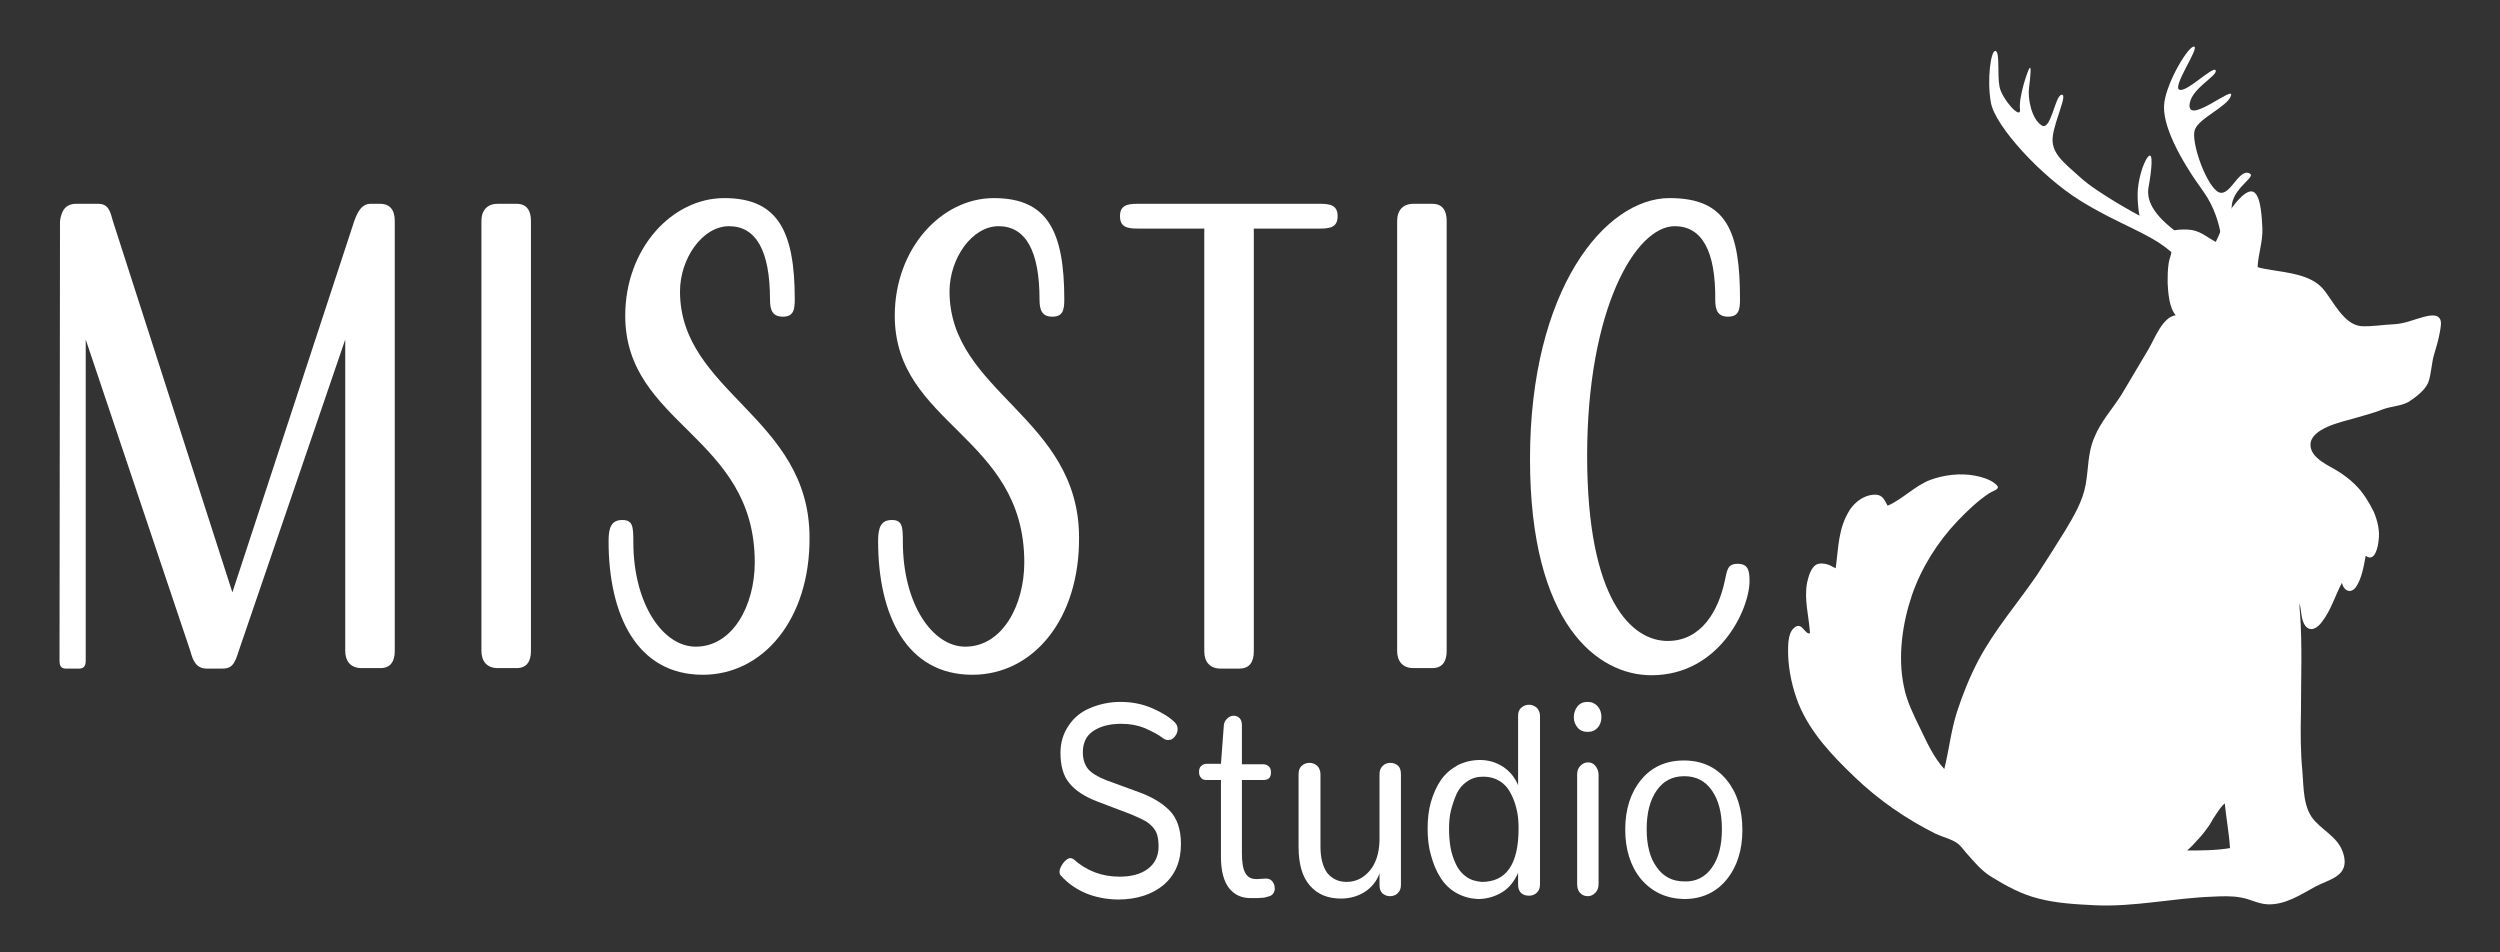 <?xml version="1.0" encoding="utf-8"?>
<!-- Generator: Adobe Illustrator 27.5.0, SVG Export Plug-In . SVG Version: 6.00 Build 0)  -->
<svg version="1.1" id="Calque_1" xmlns="http://www.w3.org/2000/svg" xmlns:xlink="http://www.w3.org/1999/xlink" x="0px" y="0px"
	 viewBox="0 0 525 200" style="enable-background:new 0 0 525 200;" xml:space="preserve">
<rect x="0" y="0" width="525" height="200" fill="#333333" stroke="none"/>
<style type="text/css">
	.st0{fill:#FFFFFF;}
</style>
<g>
	<g>
		<g>
			<path class="st0" d="M496.8,104.5c-1.4-2.2-3.3-3.9-5.6-5.4c-2-1.3-6-2.8-6-5.7c0-3.4,6.5-4.8,9-5.5c2-0.6,4.1-1.1,6.1-1.9
				c1.8-0.7,3.9-0.7,5.5-1.6c1.4-0.9,3.4-2.4,4.1-4c0.7-1.8,0.7-4.2,1.3-6.1c0.6-2,1.2-4,1.4-6.2c0.1-2.3-2-2-3.8-1.5
				c-2.2,0.6-3.9,1.4-6.2,1.5c-2.2,0.1-4.5,0.5-6.7,0.4c-3.8-0.3-6-5.5-8.2-8c-2.6-2.8-7.1-3.2-10.7-3.8c-1-0.2-2-0.3-2.9-0.6
				c0.1-2.7,1.1-5.3,1-8.1c-0.1-1.7-0.2-6.5-1.7-7.6c-1.5-1.1-4.1,2.4-4.9,3.5c-1.5,2.1-2,4.7-3.2,6.9c-2.2-1.2-3.4-2.5-6-2.6
				c-1.1,0-2.8-0.1-3.7,0.7c-1.2,1.2,0.3,1.7,0.5,2.8c0.2,1-0.6,2.7-0.7,3.7c-0.2,1.3-0.2,2.7-0.2,4c0.1,2,0.3,5.2,1.7,6.8
				c-2.8,0.4-4.4,4.9-5.7,7.1c-1.9,3.2-3.8,6.4-5.7,9.6c-1.9,3-4.4,5.7-5.7,9c-1.4,3.2-1.2,6.5-1.8,9.8c-0.6,3.5-2.5,6.7-4.3,9.7
				c-1.9,3.1-3.9,6.2-5.9,9.3c-4.1,6-8.9,11.5-12.3,17.9c-1.8,3.4-3.3,7.1-4.5,10.8c-1.3,4-1.7,8.1-2.7,12.1c-2.2-2.4-3.6-5.5-5-8.4
				c-1.4-2.9-2.9-5.8-3.5-9c-1.3-6.2-0.3-13.2,1.7-19.1c2-5.8,5.4-11.2,9.6-15.6c2-2.1,4.2-4.2,6.6-5.8c1.1-0.7,2.7-0.9,1.3-2
				c-1-0.9-3-1.5-4.2-1.7c-3.1-0.6-6.5-0.2-9.5,0.9c-3.3,1.3-5.7,4-8.9,5.4c-0.8-1.5-1.2-2.5-3.1-2.3c-2,0.2-3.7,1.5-4.8,3.1
				c-2.5,3.9-2.4,7.9-3,12.3c0,0.2-1.7-1.3-3.6-0.9c-1.5,0.3-2.1,2.6-2.4,3.9c-0.7,3.6,0.4,7.2,0.6,10.7c-1.2,0.3-1.7-2.8-3.5-1
				c-1.2,1.2-1.1,3.8-1.1,5.3c0.1,3.6,0.9,7.2,2.2,10.5c2.5,6.1,7.1,10.9,11.8,15.4c5,4.8,10.8,8.8,17,11.9c1.5,0.7,3.4,1.1,4.7,2.1
				c0.6,0.5,1.2,1.3,1.7,1.9c1.7,1.9,3.2,3.8,5.4,5.1c3.1,1.9,6.2,3.6,9.8,4.5c3.9,1,7.8,1.2,11.8,1.4c8.3,0.4,16.4-1.5,24.7-1.8
				c2-0.1,4.1-0.2,6.1,0.2c1.8,0.3,3.5,1.3,5.4,1.4c3.7,0.2,7-2,10.1-3.7c2.8-1.5,6.8-2.1,6.1-6.1c-0.7-3.8-3.6-5-6.1-7.6
				c-2.6-2.7-2.4-7-2.7-10.5c-0.4-4.2-0.4-8.3-0.3-12.5c0-7,0.3-13.9-0.2-20.8c-0.1-0.7-0.1-1.3-0.1-2c0.4,1.4,0.3,3.5,1.2,4.7
				c1.2,1.5,2.7,0.3,3.5-0.8c2-2.6,2.7-5.4,4.2-8.2c0.4,1.7,1.9,2.4,3,0.8c1.2-1.8,1.6-4.4,2-6.5c1.9,1.5,2.6-1.9,2.7-3.2
				c0.3-2-0.2-4.1-1-6C497.9,106.3,497.4,105.4,496.8,104.5z M461.1,176.8c0.6-0.6,1.1-1.2,1.6-1.8c0.5-0.7,1.1-1.4,1.5-2.1
				s0.8-1.4,1.3-2.1c0.5-0.7,1-1.5,1.7-2.1c0.3,3.1,0.9,6.2,1.1,9.4c-3,0.5-6,0.5-9,0.5C460,178,460.6,177.4,461.1,176.8z"/>
		</g>
		<g>
			<g>
				<path class="st0" d="M469.3,54.4c-1.6,4.2-2.6,0-2.6,0s0.7-7.6-4-14.2c-4.8-6.6-8.8-14-8.2-18.6c0.6-4.6,5.2-12.2,6.3-11.8
					c1,0.4-4.5,8.2-3.2,9c1.4,0.9,7.3-5.2,7.7-4c0.4,1.2-5.6,4-5.5,7.5c0.2,3.5,9.5-4.5,8.7-2.2c-0.7,2.3-6.8,4.7-7.6,7.2
					c-0.8,2.4,2.1,10.8,4.6,12.8c2.5,2,4.3-4.3,6.6-3.8c2.3,0.6-2.8,2.7-3.4,6.6C468.2,46.6,470.9,50.2,469.3,54.4z"/>
				<path class="st0" d="M451.1,32.9c1.2-1.3,0.7,3.1,0.1,6.4c-0.6,3.2,1.6,6.5,7.1,10.3c5.5,3.9,6,10.8,6,10.8l-2.9,0.6
					c0,0-1.1-4.4-5.7-8.3c-4.6-3.9-10.7-5.5-18.9-10.6c-8.2-5.1-17.8-15.6-18.7-20.5c-0.9-4.9,0-11.3,1-10.9
					c0.9,0.4,0.3,4.9,0.8,7.5s4.6,7.2,4.3,4.7c-0.3-2.5,1.6-8.1,2-8.6c0.4-0.5,0.2,1.8-0.1,4.1s0.5,6.5,2.6,7.9
					c2,1.4,2.8-6.1,4.2-6.4c1.4-0.3-1.3,5.1-1.8,8.6c-0.5,3.5,2,5.4,5.7,8.7c3.7,3.4,12.5,8.1,12.5,8.1s-0.4-1.7-0.4-4.5
					C448.9,38.1,450,34.2,451.1,32.9z"/>
			</g>
		</g>
	</g>
	<g>
		<g>
			<path class="st0" d="M13.8,140.4c-0.9,0-1.3-0.5-1.3-1.6l0.1-92.4c0.3-2.2,1.2-3.6,3.4-3.6h4.6c2.1,0,2.5,1.4,3.1,3.6l25.1,78
				l25.6-78c0.8-2.2,1.7-3.6,3.4-3.6h2c2.1,0,3.1,1.3,3.1,3.6v90.3c0,2.2-0.9,3.6-3,3.6h-4c-2.2,0-3.4-1.4-3.4-3.6V71.3l-22.4,65.5
				c-0.7,2.2-1.2,3.6-3.3,3.6h-3.4c-2.2,0-2.9-1.7-3.4-3.6L18,71.3v67.5c0,1-0.4,1.6-1.3,1.6H13.8z"/>
			<path class="st0" d="M111.5,136.7c0,2.2-0.9,3.6-3,3.6h-4c-2.2,0-3.4-1.4-3.4-3.6V46.4c0-2.2,1.2-3.6,3.4-3.6h4
				c2.1,0,3,1.4,3,3.6V136.7z"/>
			<path class="st0" d="M147.6,141.7c-13.9,0-19.8-12.6-19.8-28.1c0-3,0.7-4.4,2.9-4.4c2.2,0,2.3,1.4,2.3,4.6c0,13,6.2,22,13.1,22
				c7.8,0,12.4-8.7,12.4-17.7c0-26.6-27.2-28.9-27.2-51.8c0-14.1,9.8-24.7,20.8-24.7c11.3,0,14.8,7,14.8,21.3c0,2.2-0.3,3.6-2.5,3.6
				c-2.2,0-2.7-1.4-2.7-3.6c0-10.2-2.9-15.4-8.6-15.4c-5.6,0-10.3,6.8-10.3,13.7c0,21.2,27.2,26.4,27.2,51.7
				C170.1,130,160.3,141.7,147.6,141.7z"/>
			<path class="st0" d="M204.2,141.7c-13.9,0-19.8-12.6-19.8-28.1c0-3,0.7-4.4,2.9-4.4c2.2,0,2.3,1.4,2.3,4.6c0,13,6.2,22,13.1,22
				c7.8,0,12.4-8.7,12.4-17.7c0-26.6-27.2-28.9-27.2-51.8c0-14.1,9.8-24.7,20.8-24.7c11.3,0,14.8,7,14.8,21.3c0,2.2-0.3,3.6-2.5,3.6
				s-2.7-1.4-2.7-3.6c0-10.2-2.9-15.4-8.6-15.4c-5.6,0-10.3,6.8-10.3,13.7c0,21.2,27.2,26.4,27.2,51.7
				C226.7,130,217,141.7,204.2,141.7z"/>
			<path class="st0" d="M263.3,48v88.8c0,2.2-0.9,3.6-3,3.6h-4c-2.2,0-3.4-1.4-3.4-3.6V48h-14.1c-2.2,0-3.6-0.4-3.6-2.6
				c0-2.2,1.4-2.6,3.6-2.6h38.5c2.2,0,3.6,0.4,3.6,2.6c0,2.2-1.4,2.6-3.6,2.6H263.3z"/>
			<path class="st0" d="M303.8,136.7c0,2.2-0.9,3.6-3,3.6h-4c-2.2,0-3.4-1.4-3.4-3.6V46.4c0-2.2,1.2-3.6,3.4-3.6h4
				c2.1,0,3,1.4,3,3.6V136.7z"/>
			<path class="st0" d="M351.7,47.5c-8.3,0-18.4,17.6-18.4,48.2s9.5,38.9,16.9,38.9c7.2,0,10.7-6.5,12-12.6c0.5-2.2,0.5-3.6,2.7-3.6
				c2.2,0,2.5,1.4,2.5,3.6c0,6-6.4,19.8-20.6,19.8c-11.3,0-25.5-10.7-25.5-45.4c0-35.5,15.7-54.8,29.3-54.8c12.1,0,14.8,7,14.8,21.3
				c0,2.2-0.3,3.6-2.5,3.6c-2.2,0-2.7-1.4-2.7-3.6C360.3,52.7,357.4,47.5,351.7,47.5z"/>
		</g>
		<g>
			<path class="st0" d="M222.8,183.9c-0.2-0.2-0.3-0.5-0.3-0.8c0-0.6,0.3-1.2,0.8-1.9c0.5-0.6,1-1,1.5-1c0.2,0,0.4,0.1,0.6,0.2
				c2.8,2.5,6,3.7,9.7,3.7c2.4,0,4.4-0.5,5.9-1.6c1.5-1.1,2.3-2.7,2.3-4.7c0-1-0.1-1.8-0.3-2.5c-0.2-0.7-0.6-1.3-1.1-1.8
				c-0.5-0.5-1.1-1-1.8-1.3c-0.7-0.4-1.5-0.7-2.6-1.2l-7.1-2.7c-2.6-1-4.6-2.3-5.8-3.8c-1.3-1.5-1.9-3.7-1.9-6.4
				c0-2.2,0.6-4.1,1.7-5.7c1.1-1.7,2.6-2.9,4.5-3.7c1.9-0.8,4-1.3,6.4-1.3c2.3,0,4.5,0.4,6.6,1.3c2.1,0.9,3.7,1.9,4.8,3
				c0.4,0.4,0.6,0.8,0.6,1.4c0,0.6-0.2,1.1-0.6,1.6c-0.4,0.5-0.8,0.7-1.4,0.7c-0.4,0-0.7-0.1-1.1-0.4c-1-0.8-2.3-1.4-3.8-2.1
				c-1.5-0.6-3.1-0.9-4.9-0.9c-2.5,0-4.4,0.5-5.9,1.5c-1.5,1-2.2,2.5-2.2,4.5c0,1.5,0.4,2.6,1.1,3.5c0.8,0.9,2,1.6,3.7,2.3l7.1,2.6
				c1.4,0.5,2.6,1.1,3.6,1.7c1,0.6,1.9,1.3,2.7,2.1c0.8,0.8,1.4,1.8,1.8,3c0.4,1.2,0.6,2.5,0.6,4c0,3.7-1.2,6.5-3.6,8.6
				c-2.4,2-5.6,3.1-9.7,3.1C229.9,188.8,225.8,187.2,222.8,183.9z"/>
			<path class="st0" d="M258.1,186.5c-1.1-1.4-1.7-3.6-1.7-6.5v-16.2h-3c-0.5,0-1-0.1-1.2-0.5c-0.3-0.3-0.4-0.7-0.4-1.2
				c0-0.5,0.1-0.9,0.4-1.2c0.3-0.3,0.7-0.5,1.2-0.5h3l0.6-8c0-0.6,0.3-1.1,0.7-1.5c0.4-0.4,0.9-0.6,1.4-0.6c0.5,0,0.9,0.2,1.2,0.5
				c0.3,0.3,0.5,0.8,0.5,1.5v8.2h4.5c0.5,0,0.9,0.2,1.2,0.5c0.3,0.3,0.4,0.7,0.4,1.2c0,1.1-0.5,1.6-1.6,1.6h-4.5v15.3
				c0,1.9,0.2,3.3,0.7,4.2c0.5,0.9,1.2,1.3,2.3,1.3h0.3l1.7-0.1h0.1c0.5,0,1,0.2,1.3,0.6c0.3,0.4,0.5,0.9,0.5,1.4
				c0,0.5-0.1,0.8-0.3,1.1c-0.2,0.3-0.5,0.5-0.8,0.6c-0.4,0.1-0.7,0.2-1.1,0.3c-0.4,0-0.9,0.1-1.4,0.1h-1.5
				C260.7,188.6,259.2,187.9,258.1,186.5z"/>
			<path class="st0" d="M275.1,186c-1.6-1.8-2.4-4.5-2.4-8.2v-15.2c0-0.8,0.2-1.4,0.7-1.8c0.4-0.4,1-0.6,1.6-0.6
				c0.6,0,1.1,0.2,1.6,0.6c0.4,0.4,0.7,1,0.7,1.8v15.2c0,2.4,0.5,4.2,1.4,5.5c1,1.2,2.3,1.9,4.1,1.9c1.9,0,3.5-0.8,4.8-2.3
				c1.3-1.5,2-3.6,2.1-6.3v-14c0-0.8,0.2-1.3,0.7-1.8c0.4-0.4,1-0.6,1.6-0.6c0.6,0,1.1,0.2,1.6,0.6c0.4,0.4,0.6,1,0.6,1.8v23.2
				c0,0.8-0.2,1.3-0.7,1.8c-0.4,0.4-1,0.6-1.6,0.6c-0.6,0-1.1-0.2-1.6-0.6c-0.4-0.4-0.6-1-0.6-1.7v-2.5c-0.6,1.7-1.7,3-3.1,3.9
				c-1.4,0.9-3.1,1.4-5,1.4C278.8,188.7,276.7,187.8,275.1,186z"/>
			<path class="st0" d="M305.8,187.5c-1.4-0.8-2.5-1.9-3.3-3.2c-0.9-1.4-1.5-2.9-2-4.7c-0.5-1.7-0.7-3.6-0.7-5.6
				c0-2,0.2-3.9,0.7-5.6c0.5-1.7,1.2-3.3,2.1-4.6s2.1-2.3,3.5-3.1c1.4-0.7,3-1.1,4.7-1.1c1.8,0,3.4,0.5,4.8,1.4
				c1.4,0.9,2.5,2.2,3.2,3.9v-14.6c0-0.7,0.2-1.3,0.7-1.7c0.4-0.4,1-0.6,1.6-0.6c0.6,0,1.1,0.2,1.6,0.6c0.4,0.4,0.7,1,0.7,1.7v35.4
				c0,0.8-0.2,1.3-0.7,1.8c-0.4,0.4-1,0.6-1.6,0.6c-0.7,0-1.3-0.2-1.7-0.6c-0.4-0.4-0.6-1-0.6-1.7v-2.5c-0.8,1.8-1.9,3.2-3.4,4.1
				c-1.5,0.9-3.2,1.4-5.1,1.4C308.7,188.7,307.2,188.3,305.8,187.5z M318.9,174c0-1.4-0.1-2.8-0.4-4c-0.3-1.3-0.7-2.4-1.3-3.5
				c-0.6-1.1-1.3-1.9-2.3-2.5c-1-0.6-2.1-0.9-3.4-0.9c-1.3,0-2.4,0.3-3.4,1c-1,0.7-1.7,1.5-2.2,2.6c-0.5,1.1-0.9,2.3-1.2,3.5
				c-0.3,1.2-0.4,2.5-0.4,3.9c0,1.3,0.1,2.6,0.3,3.8c0.2,1.2,0.6,2.4,1.1,3.5c0.5,1.1,1.2,2,2.2,2.7c0.9,0.7,2.1,1,3.3,1.1
				C316.3,185.2,318.9,181.5,318.9,174z"/>
			<path class="st0" d="M331.3,152.8c-0.5-0.6-0.8-1.3-0.8-2.2c0-0.9,0.3-1.7,0.8-2.3c0.5-0.6,1.2-0.9,2.1-0.9
				c0.9,0,1.5,0.3,2.1,0.9c0.5,0.6,0.8,1.3,0.8,2.3c0,0.9-0.3,1.7-0.8,2.2c-0.5,0.6-1.2,0.9-2.1,0.9
				C332.5,153.7,331.8,153.4,331.3,152.8z M331.8,187.5c-0.4-0.4-0.6-1.1-0.6-1.9v-22.9c0-0.8,0.2-1.4,0.7-1.9
				c0.5-0.5,1-0.7,1.6-0.7c0.6,0,1.1,0.2,1.5,0.7c0.4,0.5,0.7,1.1,0.7,1.9v22.9c0,0.8-0.2,1.4-0.7,1.9c-0.5,0.5-1,0.7-1.6,0.7
				C332.7,188.2,332.2,187.9,331.8,187.5z"/>
			<path class="st0" d="M344.6,184.6c-2.2-2.7-3.3-6.2-3.3-10.4c0-4.2,1.1-7.7,3.3-10.4c2.2-2.7,5.2-4.1,9-4.1c3.8,0,6.8,1.4,9,4.1
				c2.2,2.7,3.3,6.2,3.3,10.5c0,4.2-1.1,7.7-3.3,10.4c-2.2,2.7-5.2,4.1-9,4.1C349.9,188.7,346.9,187.3,344.6,184.6z M359.5,182.2
				c1.4-2,2.1-4.6,2.1-8.1c0-3.4-0.7-6.1-2.1-8.1c-1.4-2-3.3-3-5.8-3c-2.5,0-4.4,1-5.8,3c-1.4,2-2.1,4.7-2.1,8.1
				c0,3.4,0.7,6.1,2.1,8c1.4,2,3.3,3,5.8,3C356.1,185.2,358.1,184.2,359.5,182.2z"/>
		</g>
	</g>
</g>
</svg>
